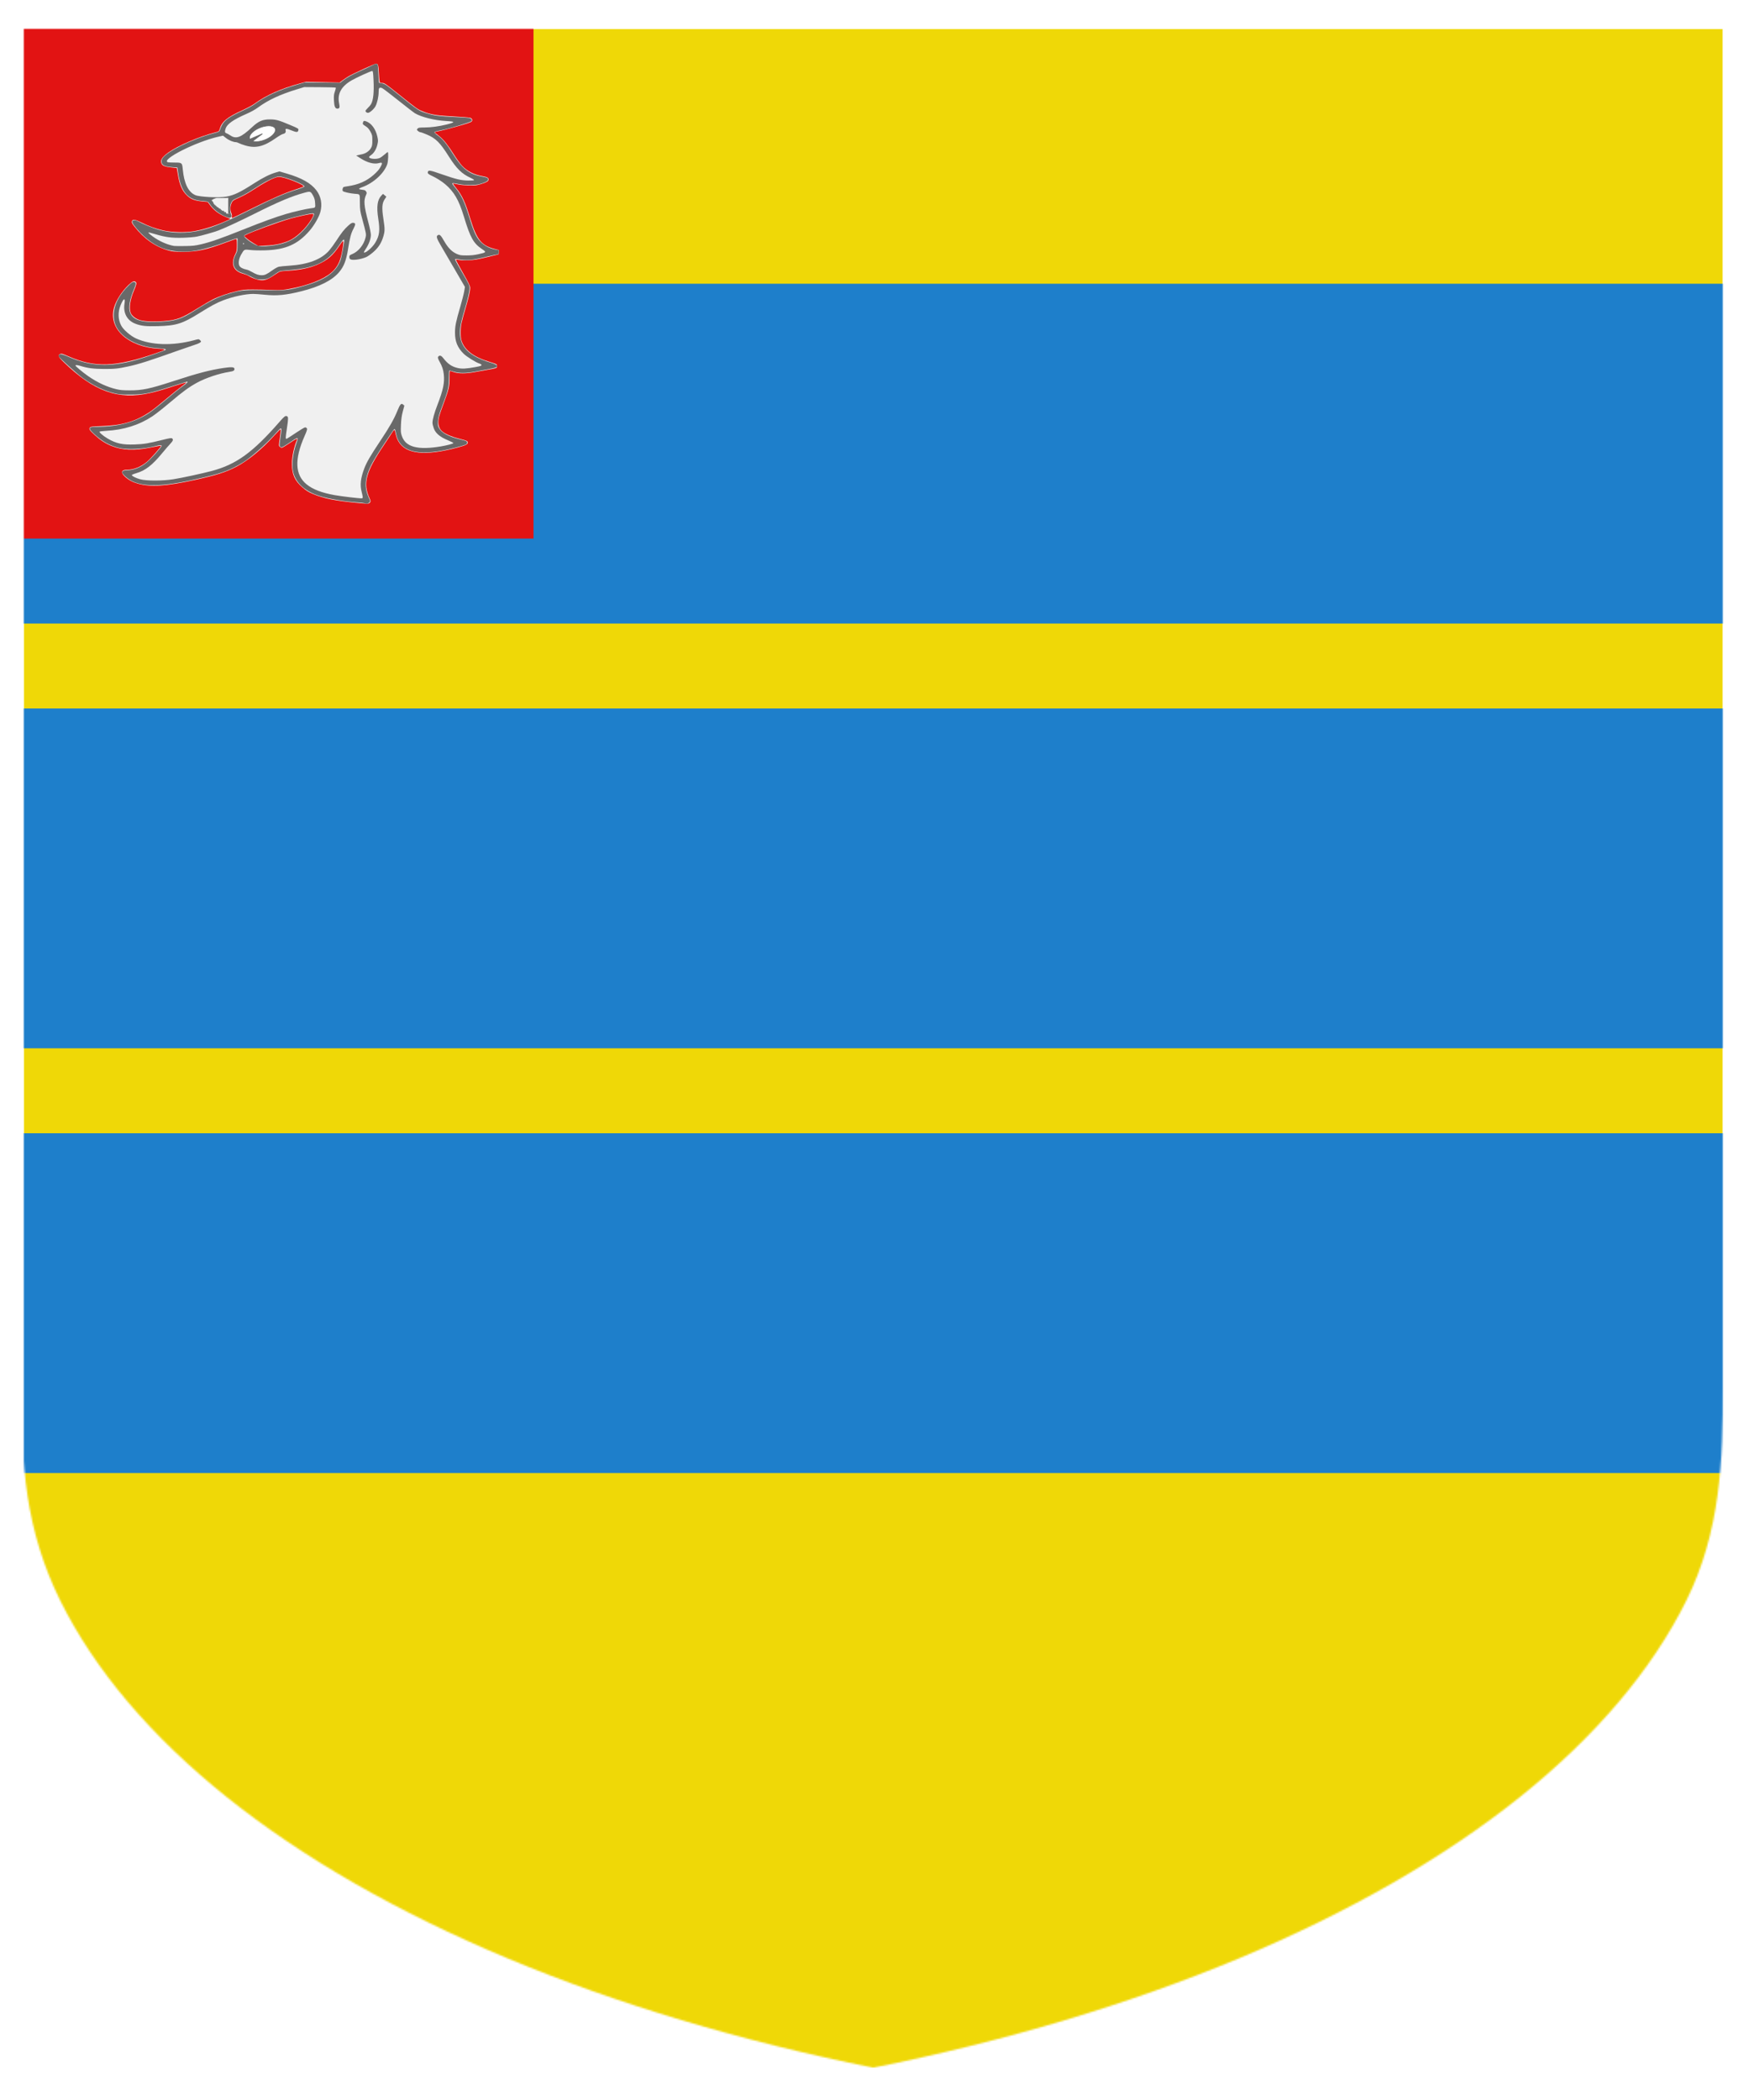 <?xml version="1.0" encoding="utf-8" ?>
    <svg version="1.1"
        baseProfile="full"
        xmlns="http://www.w3.org/2000/svg"
        xmlns:xlink="http://www.w3.org/1999/xlink" preserveAspectRatio="xMidYMid meet" height="600" width="500" viewBox="0,0,1030,1230 "><defs>
      <filter id="shiny" x="0" y="0" width="150%" height="150%">
      <feGaussianBlur in = "SourceAlpha" stdDeviation = "4" result = "blur1"/>
        <feSpecularLighting result = "specOut" in = "blur1" specularExponent = "20" lighting-color = "#696969">
            <fePointLight x = "300" y = "300" z = "500"/>
        </feSpecularLighting>
        <feComposite result="highlight" in = "SourceGraphic" in2 = "specOut" operator = "arithmetic" k1 = "0" k2 = "1" k3 = "1" k4 = "0"/>
      <feOffset result="offOut" in="SourceGraphic" dx="14" dy="14" />
      <feColorMatrix result = "matrixOut" in = "offOut" type = "matrix" values = "0.2 0 0 0 0 0 0.2 0 0 0 0 0 0.2 0 0 0 0 0 1 0"/>
      <feGaussianBlur result="blurOut" in="matrixOut" stdDeviation="10" />
      <feBlend in="highlight" in2="blurOut" mode="normal"/>
    </filter></defs><g  filter="url(#shiny)" ><g mask="url(#mask3)"><g><g fill="#EFD807"><rect x="0" y="0" width="1000" height="1200" ><title>Field</title></rect></g><g><title>bar</title><g fill="#1E7FCB"><path fill-rule="evenodd" d="M-100,150h1200 v200   h-1200   v-200  z" /><path fill-rule="evenodd" d="M-100,400h1200 v200   h-1200   v-200  z" /><path fill-rule="evenodd" d="M-100,650h1200 v200   h-1200   v-200  z" /></g></g><g><title>canton</title><g fill="#E21313"><path fill-rule="evenodd" d="M-10,-10h310 v310   h-310   v-310  z" /></g><g fill="#F0F0F0"><g transform=" translate(20,20) scale(0.264, 0.231) " >
<title>a lions</title><g  transform="translate(2.056,2)" ><path d="m 671.33,1119.8 c -54.07,-5.7 -80.62,-11.7 -104.66,-23.5 -10.27,-5 -14.72,-8.2 -23.48,-16.9 -16.91,-16.8 -23.13,-32.8 -23.17,-59.6 0,-18.4 4.8,-44.34 11.46,-61.7 1.67,-4.36 -3.18,-1.76 -17.3,9.26 -7.96,6.22 -15.52,11.31 -16.79,11.31 -1.27,0 -3.37,-1.17 -4.66,-2.6 -2.24,-2.47 -2.22,-3.5 0.38,-23 1.51,-11.22 2.29,-20.85 1.75,-21.4 -0.54,-0.54 -7.25,6.96 -14.9,16.67 -26.64,33.79 -57.34,62.66 -83.36,78.36 -23.56,14.2 -44.48,21.8 -94.6,34.4 -62.11,15.5 -96.86,18.1 -125.18,9.1 -12.24,-3.9 -21.16,-9.4 -29.36,-18.2 -9.84,-10.5 -7.81,-17.3 5.16,-17.3 14.74,0 30.23,-7.1 44.42,-20.4 7.28,-6.9 30.96,-37.41 30.96,-39.98 0,-1.43 -0.17,-1.4 -21.95,3.59 -37.32,8.55 -63.88,7.39 -88.26,-3.88 -13.75,-6.35 -24.497,-14.32 -37.308,-27.68 -11.989,-12.5 -13.857,-15.95 -10.58,-19.58 1.82,-2.01 5.403,-2.48 23.787,-3.17 47.721,-1.77 76.351,-11.17 109.061,-35.82 5.93,-4.47 22.05,-19.06 35.81,-32.41 13.76,-13.35 30,-28.4 36.08,-33.43 6.08,-5.03 10.45,-9.36 9.69,-9.61 -0.75,-0.25 -11.78,3.43 -24.51,8.17 -29.66,11.06 -40.2,14.57 -55.88,18.64 -71.18,18.49 -125.505,-3.83 -193.467,-79.46 -11.546,-12.85 -13.095,-17.21 -7.089,-19.95 3.003,-1.36 5.081,-0.69 18.44,5.98 58.765,29.35 104.136,27.7 192.846,-7.03 26.16,-10.25 26.7,-11.19 7.04,-12.42 -31.63,-1.98 -61.04,-14.66 -79.58,-34.31 -18.37,-19.49 -25.01,-44.59 -18.65,-70.53 4.52,-18.42 17.36,-41.22 32.54,-57.79 8.46,-9.23 12.6,-11.04 15.97,-6.98 2.13,2.57 1.34,6.53 -4.41,22.12 -8.2,22.24 -10.93,42.47 -7.44,55.23 2.28,8.31 12.02,16.95 22.43,19.87 11.55,3.24 29.46,4.05 49.94,2.27 31.02,-2.69 40.85,-6.85 76.82,-32.46 12.84,-9.14 28.14,-19.37 34,-22.74 14.17,-8.13 34.75,-16.27 53.8,-21.27 13.92,-3.65 17.62,-4.08 35.54,-4.14 11,0 29,0.43 40,1.04 22.47,1.24 30.7,0.35 55.86,-6 39.78,-10.05 70.62,-26.12 84.99,-44.3 10.41,-13.17 15.44,-27.11 19.11,-52.94 2.23,-15.71 2.51,-21.34 1.04,-21.3 -0.55,0 -3.87,4.96 -7.37,11 -15.07,26 -27.32,38.09 -49.63,48.99 -19.08,9.32 -38.47,13.81 -68.23,15.82 -13.67,0.93 -15.3,1.33 -19.91,4.92 -22.36,17.41 -28.1,20.14 -39.47,18.79 -7.25,-0.86 -19.34,-5.92 -25.67,-10.75 -2.23,-1.7 -7.36,-4.05 -11.39,-5.22 -22.92,-6.66 -29.33,-25.16 -17.81,-51.41 2.7,-6.15 3.14,-9.32 3.14,-22.34 0,-11.24 -0.43,-15.16 -1.66,-15.16 -0.92,0 -10.86,3.91 -22.09,8.69 -44.78,19.04 -64.57,23.97 -96.25,23.97 -19.34,0 -23.2,-0.37 -32,-3.12 -29.16,-9.12 -55.17,-29.96 -76.67,-61.42 -4.98,-7.29 -6.15,-9.99 -5.48,-12.67 1.62,-6.44 6.06,-5.83 21.79,3 17.1,9.59 30.92,15.28 48.25,19.85 18.84,4.98 49.83,5.76 69.45,1.74 23.02,-4.71 50.58,-15.08 75.8,-28.54 l 4.47,-2.38 -11.8,-5.8 c -14.26,-7 -25.49,-16.72 -33.18,-28.72 l -5.68,-8.86 -12.66,-1.44 c -16.25,-1.85 -24.4,-5.39 -32.75,-14.22 -11.42,-12.07 -17.19,-26.95 -21.22,-54.74 l -2.32,-15.99 -12.01,-1.48 c -13.64,-1.68 -19.43,-4.12 -21.73,-9.17 -3.99,-8.77 0.34,-17.11 15.14,-29.14 21.18,-17.22 68.26,-40.42 102.29,-50.41 10.23,-3 10.37,-3.1 11.7,-8.43 4.9,-19.77 16.32,-30.64 51.28,-48.84 10.54,-5.49 22.36,-12.83 27.14,-16.85 24.89,-20.971 58.93,-38.333 100.18,-51.109 l 13.99,-4.332 37.56,0.906 37.55,0.905 6.23,-5.393 c 3.43,-2.967 9.77,-7.795 14.09,-10.729 8.9,-6.041 58.13,-31.948 60.72,-31.948 4.55,0 5.49,3.691 6.47,25.567 0.63,14.078 1.52,22.103 2.52,22.74 0.85,0.542 3.51,0.995 5.91,1.006 3.8,0.02 8.17,3.496 33.89,27.02 43.03,39.347 43.43,39.677 55.23,45.207 14.93,7.01 29.74,10.31 53.19,11.85 33.63,2.22 50.55,3.7 53.03,4.67 3.96,1.54 5.44,5.68 3.24,9.04 -1.46,2.24 -9.42,5.35 -33.76,13.23 -17.52,5.66 -35.6,10.98 -40.18,11.82 -5.42,1 -8.33,2.17 -8.33,3.36 0,1 0.51,1.82 1.15,1.82 0.63,0 5.14,3.9 10.02,8.66 9.78,9.55 18.13,21.82 32.65,48.01 5.29,9.53 12.74,21.19 16.56,25.91 11.51,14.21 26.83,23.09 46.42,26.9 10.33,2.01 13.92,4.8 12.65,9.84 -0.69,2.76 -2.77,4.41 -9.17,7.3 -4.56,2.06 -11.67,4.49 -15.81,5.41 -9.63,2.13 -32.08,1.1 -44.19,-2.03 -4.97,-1.29 -9.35,-2.04 -9.72,-1.67 -0.38,0.38 2.5,5.12 6.4,10.54 13.64,19.02 20.4,35.65 31.87,78.45 14.36,53.58 24.84,68.66 53.73,77.23 l 10.24,3.04 -0.4,5.51 -0.4,5.51 -26,7.17 c -22.02,6.07 -28.3,7.27 -40.97,7.86 -9.36,0.44 -17.29,0.11 -21.16,-0.86 -3.41,-0.86 -6.55,-1.21 -6.99,-0.77 -0.44,0.43 6.54,15.46 15.5,33.4 13.39,26.81 16.28,33.65 16.28,38.45 0,8.39 -3.21,24.5 -10.66,53.48 -3.59,13.93 -7.45,30.35 -8.59,36.48 -2.58,13.83 -2.66,34.56 -0.17,43.9 6.61,24.85 26.97,42.49 63.5,55.05 15.03,5.17 15.92,5.77 15.92,10.76 0,4.72 -1.23,5.27 -20,8.97 -7.7,1.51 -21.5,4.33 -30.66,6.25 -18.96,3.98 -34.91,3.99 -45.34,0 -3.3,-1.26 -6.91,-2.58 -8.03,-2.94 -1.77,-0.57 -2.04,1.83 -2.02,17.75 0,22.01 -1.39,29.05 -13.34,65.81 -10.07,30.98 -11.44,36.65 -11.44,47.56 0,10.25 3.29,18.16 10.01,24.06 7.35,6.46 21.58,13.12 37.61,17.62 15.12,4.25 17.88,5.68 17.88,9.27 0,4.91 -3.83,7.09 -22.73,12.9 -72.02,22.19 -115.51,16.98 -131.81,-15.65 -3.44,-6.87 -4.76,-11.44 -7.6,-26.16 -0.88,-4.58 -2.42,-3.65 -6.57,4 -2.09,3.85 -10.33,18.1 -18.31,31.67 -40.59,69.03 -47.21,97.33 -31.76,135.83 2.64,6.6 2.71,7.4 0.79,10.4 -2.31,3.5 -4.12,3.6 -22.68,1.6 z m -180.35,-660.34 c 7.15,-1.81 17.35,-5.58 22.67,-8.37 17.12,-8.97 37.87,-31.66 49.69,-54.35 5.2,-9.96 5.88,-14.08 2.33,-14.06 -4.45,0 -31.74,6.66 -47,11.44 -25.38,7.93 -91.3,35.41 -102.38,42.67 l -3.26,2.14 5.82,6.03 c 3.2,3.32 10.32,9.04 15.82,12.7 l 10,6.65 16.66,-0.77 c 11.13,-0.52 20.98,-1.87 29.65,-4.08 z m -62.57,-89.03 c 45.54,-25.91 75.28,-40.79 99.59,-49.81 9.17,-3.4 17.13,-6.63 17.7,-7.17 4.46,-4.25 -45.67,-26.59 -56.03,-24.96 -10.14,1.59 -29.59,13.25 -60.65,36.35 -7.14,5.31 -18.54,12.44 -25.34,15.84 -15.01,7.51 -16.3,8.63 -18.93,16.36 -2.65,7.76 -2.65,15.71 0,23.13 1.14,3.2 1.76,7.48 1.36,9.5 -0.4,2.09 -0.12,3.66 0.67,3.66 0.75,0 19.49,-10.3 41.63,-22.9 z" stroke-width="1.333" />
<path  fill="#696969" d="m 682,1120.1 c -1.47,-0.6 -7.77,-1.5 -14,-2 -31.22,-2.5 -65.32,-9 -86,-16.4 -31.53,-11.2 -51.74,-31.3 -58.64,-58.3 -4.6,-18 -1.82,-49.7 6.74,-76.79 5.25,-16.62 4.59,-16.59 -17.82,0.92 -6.89,5.39 -13.6,9.8 -14.91,9.8 -5.57,0 -5.91,-2.86 -3,-24.99 2.67,-20.25 2.72,-23.01 0.37,-23.01 -0.6,0 -7.57,8.25 -15.49,18.34 -18.2,23.18 -51.8,56.83 -68.26,68.33 -26.71,18.7 -44.44,26.5 -86.82,38.1 -83.43,22.9 -128.61,25.9 -158.89,10.5 -10.18,-5.1 -23.95,-18.8 -23.95,-23.8 0,-2.5 5,-4.8 10.43,-4.8 15.29,-0.1 30.39,-6.8 44.18,-19.6 9.76,-9 33.39,-39.13 33.39,-42.54 0,-2.37 -3.17,-2.35 -11.42,0.1 -29.14,8.55 -63.93,10.64 -83.63,5.01 -21.07,-6.01 -36.626,-15.91 -54.613,-34.75 -14.924,-15.64 -14.088,-18.84 4.933,-18.89 47.83,-0.14 85.31,-11.46 117.05,-35.35 6.41,-4.83 23.38,-20.13 37.7,-34 14.33,-13.88 30.98,-29.21 37.02,-34.08 10.35,-8.37 13.48,-12.36 8.96,-11.48 -1.1,0.22 -14.92,5.13 -30.71,10.93 -51.51,18.89 -65.21,22.03 -95.95,21.98 -19.8,0 -23.32,-0.4 -35.12,-3.67 -23.33,-6.46 -46.868,-19.54 -70.359,-39.1 -13.553,-11.28 -53.196,-52.32 -53.171,-55.04 0.067,-7.11 5.598,-6.71 22.205,1.62 48.354,24.25 91.385,26.54 150.135,8.01 22.82,-7.2 66.31,-24.62 66.31,-26.56 0,-1.67 -1.73,-1.97 -22.5,-3.93 -26.16,-2.46 -52.67,-13.7 -69.37,-29.41 -16.51,-15.54 -24.13,-32.56 -24.13,-53.92 0,-25.77 12.26,-53.2 34.82,-77.88 5.5,-6.02 7.61,-7.48 10.37,-7.16 5.01,0.59 5.09,4.81 0.32,17.57 -9.92,26.52 -13.12,47.96 -9.02,60.33 6.51,19.59 27.25,26.48 70.23,23.33 31.97,-2.34 44.42,-7 71.95,-26.98 36.5,-26.48 55.21,-37.01 79.99,-45.01 28.61,-9.23 30.01,-9.34 96.67,-7.99 27.35,0.56 37.78,-1.13 68.67,-11.13 47.33,-15.32 71.02,-34.25 81.35,-65.05 2.91,-8.67 9.59,-50.39 8.38,-52.39 -1.15,-1.93 -4.22,1.82 -10.51,12.85 -18.31,32.1 -37.9,48.04 -70.75,57.56 -10.62,3.08 -31.18,6.16 -53.87,8.07 -8.24,0.69 -9.3,1.19 -18.67,8.73 -14.98,12.05 -18.82,13.78 -30.6,13.82 -10.47,0 -10.23,0.12 -31.33,-11.76 -2.2,-1.24 -7.47,-3.49 -11.72,-5.01 -19.4,-6.94 -24.53,-25.08 -13.75,-48.62 3.12,-6.81 3.47,-9.17 3.47,-23.56 v -15.99 l -3.67,0.66 c -2.02,0.36 -11.22,3.99 -20.45,8.06 -21.85,9.64 -49.01,18.74 -66.55,22.31 -26.92,5.48 -55.73,3.25 -76.42,-5.89 -22.87,-10.12 -46.18,-31.58 -64.2,-59.13 -7.02,-10.73 -1.27,-16.13 9.76,-9.16 10.3,6.5 32.84,17.08 44.56,20.91 30.99,10.12 64.34,10.55 97.51,1.25 25.83,-7.25 52.07,-19.79 106.73,-51.01 52.74,-30.12 78.29,-42.75 107.39,-53.09 8.64,-3.07 14.16,-5.76 14.41,-7.02 0.81,-4.03 -25.44,-17.34 -46.65,-23.66 -7.87,-2.34 -9.97,-2.51 -14.16,-1.15 -8.98,2.91 -24.78,11.49 -35.6,19.33 -5.86,4.25 -17,12.3 -24.75,17.88 -7.75,5.59 -19.59,12.8 -26.32,16.03 -11.13,5.35 -12.49,6.42 -15.15,11.93 -3.53,7.31 -4.04,20.33 -1.16,29.73 1.75,5.72 1.73,6.55 -0.24,8.52 -2.01,2.01 -2.61,2 -7.94,-0.13 -14.6,-5.84 -30.38,-19.25 -37.84,-32.15 -2.09,-3.62 -4.35,-6.96 -5.02,-7.42 -0.67,-0.47 -6.07,-1.27 -11.99,-1.79 -14.31,-1.24 -23.95,-5.02 -31.99,-12.55 -11.74,-10.98 -19.09,-30.28 -22.66,-59.49 l -1.63,-13.33 -11.32,-1.01 c -12.49,-1.1 -17.71,-2.76 -21.48,-6.81 -2.98,-3.2 -3.27,-10.18 -0.62,-15.29 8.92,-17.25 67.62,-50.13 114.78,-64.29 10.75,-3.23 12.12,-4 13.16,-7.44 5.22,-17.21 9.36,-23.3 22.63,-33.3 4.97,-3.75 17.55,-11.2 27.95,-16.57 11.33,-5.85 22.4,-12.71 27.59,-17.1 23.85,-20.163 53.74,-35.789 94.67,-49.491 l 16.67,-5.579 39.41,0.438 39.42,0.439 6.41,-5.646 c 9.58,-8.426 19.09,-14.374 40.64,-25.414 10.7,-5.48 22.28,-11.732 25.73,-13.892 9.03,-5.643 11.21,-4.52 11.63,5.975 0.19,4.571 0.73,15.198 1.21,23.616 l 0.88,15.306 6.96,1.543 c 6.46,1.43 9.08,3.472 35.88,28.027 47.76,43.748 45.79,42.308 68.18,49.758 14.26,4.75 25.59,6.31 58.31,8.03 13.94,0.73 27.61,1.72 30.39,2.2 5.67,0.97 8.44,4.47 6.46,8.16 -1.58,2.93 -48.44,19.07 -68.18,23.49 -8.99,2.01 -14.13,3.79 -14.37,4.99 -0.2,1.02 2.67,4.26 6.37,7.19 11.46,9.07 20.44,21.45 35.34,48.67 20.42,37.32 35.81,50.97 64.22,56.94 12.01,2.52 13.77,3.53 13.77,7.86 0,3.6 -7.56,8.05 -19.91,11.71 -9.39,2.79 -31.1,2.79 -43.42,0 -19.81,-4.5 -19.67,-4.59 -10.6,7.73 14.06,19.1 21.31,36.46 32.16,77 8.53,31.88 13.23,44.78 20.27,55.67 8.78,13.6 22.24,22.77 38.35,26.15 l 7.28,1.52 -0.4,5.38 c -0.23,3.19 -1.02,5.26 -1.94,5.09 -0.85,-0.16 -12.03,2.63 -24.84,6.21 -33.77,9.44 -44.81,10.44 -65.95,5.99 -3.61,-0.76 -4.33,-0.51 -4.33,1.47 0,1.3 7.2,16.43 16,33.61 14.72,28.75 16,31.83 16,38.59 0,8.99 -3.44,26.18 -11.4,56.98 -7.69,29.75 -9.93,42.57 -9.93,56.83 0,37.01 21.01,60.44 68.66,76.55 9.31,3.14 14.05,6.08 13.98,8.65 -0.1,2.96 -4.21,4.71 -17.46,7.43 -8.35,1.71 -22.38,4.65 -31.18,6.54 -21.18,4.53 -35.33,4.56 -47.93,0.12 -5.09,-1.8 -9.57,-2.96 -9.94,-2.59 -0.38,0.37 -0.74,9.21 -0.82,19.63 -0.18,23.25 -1.76,30.88 -14.29,68.95 -7.98,24.23 -9.53,30.46 -10.06,40.25 -0.53,9.96 -0.21,12.42 2.29,17.58 5.86,12.1 20.71,21.36 45.41,28.3 16.55,4.65 17.59,5.24 17.08,9.62 -0.36,3.17 -1.62,4.01 -11.08,7.32 -5.86,2.06 -18.46,5.81 -28,8.32 -72.95,19.2 -111.98,6.06 -119.37,-40.33 -0.79,-4.99 -1.97,-9.6 -2.62,-10.25 -1.31,-1.32 -0.99,-1.81 -24.84,39.19 -27.32,46.99 -36.09,67.29 -39.2,90.79 -1.81,13.8 -0.15,27.7 4.93,41.2 1.8,4.7 3.57,9.6 3.94,10.7 0.87,2.7 -3.82,8 -6.99,7.8 -1.38,0 -3.71,-0.5 -5.18,-1.1 z m -4.18,-16.1 c -0.1,-1.8 -1.13,-7.5 -2.31,-12.7 -4.11,-18 -2.4,-35.3 5.96,-60.4 5.21,-15.6 13.37,-31.62 35.56,-69.71 20.85,-35.81 30.37,-54.94 38,-76.39 6.17,-17.37 8.62,-20.41 12.95,-16.08 l 2.68,2.68 -3.43,14.63 c -2.49,10.62 -3.63,19.99 -4.17,34.15 -0.66,17.36 -0.44,20.54 2.07,28.78 8.49,27.97 35.26,36.11 86.6,26.35 13.91,-2.64 28.27,-7.03 28.27,-8.64 0,-0.67 -5.81,-4.01 -12.92,-7.42 -17.6,-8.45 -27.01,-17.72 -30.95,-30.49 -1.54,-4.97 -2.8,-11.02 -2.8,-13.45 0,-8.5 3.9,-24.62 11.17,-46.2 12.83,-38.07 16.11,-56.31 14,-77.9 -1.18,-12.02 -3.53,-20.08 -9.28,-31.76 -4.25,-8.62 -4.71,-11.42 -2.29,-13.85 3.05,-3.05 6.28,-1.59 10.53,4.73 9.8,14.59 19.04,21.82 32.2,25.19 9.59,2.46 18.56,1.92 39.34,-2.38 10.75,-2.22 13.67,-3.3 13.67,-5.05 0,-1.31 -1.83,-2.88 -4.44,-3.83 -8.07,-2.92 -28.53,-17.42 -35.32,-25.04 -13.66,-15.33 -19.41,-31.34 -19.37,-53.89 0,-16.45 2.12,-28.15 11.78,-66 3.93,-15.4 7.87,-33.05 8.76,-39.22 l 1.63,-11.23 -21.04,-41.44 c -11.57,-22.79 -25.79,-50.64 -31.6,-61.88 -10.74,-20.78 -12.08,-25.83 -7.58,-28.64 3.94,-2.47 6.38,0.19 13.91,15.22 8.76,17.46 17.38,27.41 28.45,32.85 6.72,3.3 8.9,3.68 21.48,3.68 10.33,0 17.22,-0.83 26.26,-3.13 18.16,-4.64 18.48,-5.13 8.51,-12.79 -19.54,-15.04 -26.34,-28.94 -40.78,-83.33 -11.14,-41.96 -21.92,-63.19 -41.85,-82.44 -7.56,-7.29 -19.87,-16.16 -29.05,-20.92 -7.93,-4.11 -10.16,-6.33 -9.53,-9.52 1.17,-5.94 4.14,-5.44 30.71,5.15 32.71,13.03 43.48,15.95 59.6,16.15 7.31,0.1 12.73,-0.4 13,-1.17 0.25,-0.74 -3.29,-3.28 -7.87,-5.67 -19.49,-10.13 -31.28,-23.36 -48.44,-54.33 -19.78,-35.71 -29.05,-46.29 -49.12,-56.06 -6.73,-3.27 -13.25,-5.94 -14.5,-5.94 -2.41,0 -7.6,-4.49 -7.6,-6.57 0,-0.69 0.94,-2.19 2.09,-3.34 1.6,-1.6 4.99,-2.09 14.34,-2.1 14.56,0 32.84,-2.79 49.47,-7.53 20.39,-5.82 20.2,-7.71 -0.92,-8.97 -25.57,-1.53 -54.86,-9.85 -69.38,-19.72 -2.73,-1.86 -19.68,-16.82 -37.66,-33.242 -17.97,-16.426 -34.09,-30.406 -35.82,-31.067 -6.01,-2.301 -7.46,-0.422 -7.46,9.71 0,11.537 -2.92,27.15 -6.73,36.019 -3.14,7.29 -13.03,17.47 -16.97,17.47 -2.85,0 -5.63,-2.45 -5.63,-4.96 0,-0.97 2.32,-4.3 5.15,-7.4 2.84,-3.1 6.06,-7.44 7.16,-9.64 5.15,-10.304 6.94,-29.789 5.63,-61.387 -0.78,-18.91 -1.32,-23.276 -2.88,-23.276 -3.04,0 -35.72,17.032 -46.47,24.225 -23.03,15.402 -31.89,34.552 -27.28,58.968 1.81,9.61 0.78,12.81 -4.11,12.81 -4.84,0 -6.97,-5.97 -7.55,-21.134 -0.45,-11.68 -0.1,-15.738 2.19,-22.846 1.51,-4.754 2.31,-9.066 1.78,-9.583 -0.52,-0.517 -16.55,-1.04 -35.62,-1.163 l -34.67,-0.224 -15.33,5.349 c -38.54,13.445 -64.83,27.449 -87.94,46.841 -6.35,5.33 -15.74,11.24 -26,16.37 -28.65,14.31 -42.4,25.35 -45.83,36.8 -2.38,7.96 -1.99,10.82 1.66,12.21 1.77,0.68 6.02,3.36 9.44,5.97 12.45,9.51 23.44,4.61 47.62,-21.24 14.43,-15.42 23.57,-20.03 39.69,-20.01 13.74,0 19.22,1.74 45.12,14.15 18,8.64 19.06,9.36 18.66,12.7 -0.77,6.48 -3.72,6.71 -15.45,1.2 -11.27,-5.29 -14.39,-5.26 -13.05,0.11 1.13,4.49 -1.13,8 -5.72,8.92 -2.14,0.43 -9.13,5.01 -15.54,10.17 -27.32,22.04 -45.22,27.09 -68.42,19.31 -5.63,-1.89 -12.11,-4.59 -14.4,-6 -2.28,-1.42 -5.33,-2.57 -6.76,-2.57 -5.78,0 -15.44,-4.59 -21.91,-10.4 l -6.85,-6.16 -10.84,2.81 c -49.6,12.82 -128.57,58.6 -112.04,64.94 1.16,0.45 8.05,0.81 15.3,0.81 16.01,0 16.52,0.49 17.9,17.26 2.94,35.79 12.2,57.67 27.77,65.62 9.6,4.9 53.23,7.32 69.59,3.87 17.25,-3.65 30.55,-10.97 62.32,-34.32 18.93,-13.91 34.23,-22.64 47.42,-27.04 l 8.4,-2.8 16.09,5.38 c 33.46,11.19 54.08,24.51 66.34,42.87 10.39,15.56 13.54,35.53 8.73,55.42 -3.11,12.87 -13.67,33.79 -23.84,47.22 -26.55,35.07 -53.44,48.62 -99.48,50.16 -12.46,0.42 -25.37,0.1 -32.45,-0.87 -14.04,-1.87 -13.9,-1.95 -20.46,11.09 -5.4,10.71 -7.14,22.19 -4.39,28.83 1.81,4.38 8.04,8.28 15.99,9.99 2.56,0.56 7.96,3.22 12,5.92 9.51,6.37 15.01,8.51 21.81,8.5 6.98,0 11.33,-2.28 23.64,-12.39 5.44,-4.45 11.98,-8.64 14.55,-9.31 2.56,-0.67 13.14,-1.86 23.5,-2.64 42.43,-3.22 71.51,-15.96 89.1,-39.04 3.7,-4.86 10.58,-15.63 15.3,-23.94 11.7,-20.65 17.99,-29.75 26.87,-38.88 6.27,-6.45 8.21,-7.7 11.38,-7.34 5.47,0.63 5.49,3.78 0.12,15.58 -5.3,11.64 -7.75,22.13 -11.56,49.53 -4.3,30.93 -9.3,45.86 -20.32,60.71 -15.39,20.75 -42.88,36.65 -83.73,48.43 -34.38,9.92 -54.7,12.16 -81.6,9 -10.05,-1.18 -21.82,-2.14 -26.16,-2.14 -16.96,0 -45.19,6.87 -66.42,16.16 -15.01,6.57 -27.13,14.01 -53.82,33.06 -37.32,26.64 -51.35,31.67 -92,32.95 -27.16,0.86 -37.92,-0.53 -51.22,-6.62 -17.85,-8.17 -26.69,-27.33 -23.38,-50.69 2.33,-16.41 -2.46,-14.08 -8.85,4.3 -6.2,17.83 -5.62,36.36 1.63,51.82 4.99,10.64 20.92,26.31 33.16,32.61 33.71,17.36 81.59,19.02 128.95,4.48 10.43,-3.21 10.57,-3.21 13.13,-0.66 1.42,1.42 2.58,3.09 2.58,3.71 0,2.31 -4.93,5.34 -14,8.6 -5.13,1.84 -20.73,7.99 -34.66,13.65 -67.67,27.51 -88.89,35.27 -112.67,41.2 -23.86,5.94 -30.63,6.76 -54.67,6.67 -23.751,-0.1 -36.651,-2 -53.164,-7.84 -6.509,-2.31 -10.833,-2.67 -10.833,-0.9 0,1.75 16.623,17.58 27.944,26.62 20.849,16.64 42.183,27.96 63.513,33.73 8.31,2.24 14.5,2.86 29.21,2.92 28.41,0.11 44.9,-3.85 97.05,-23.28 54.94,-20.48 82.36,-28.69 113.07,-33.86 16.78,-2.83 23.06,-2.36 23.65,1.77 0.67,4.73 -1.8,6.55 -11.13,8.17 -22.54,3.93 -53.03,15.57 -72.09,27.54 -18.37,11.53 -31.76,22.71 -60.43,50.44 -14.78,14.3 -32.57,30.28 -39.53,35.51 -29.57,22.22 -63.66,34.44 -102.8,36.83 -7.639,0.47 -14.234,1.41 -14.658,2.1 -1.153,1.87 8.378,11.1 18.198,17.63 19.12,12.71 32.76,16.09 60.38,14.97 20.4,-0.83 30.41,-2.72 62.03,-11.71 15.15,-4.31 19.47,-5.09 21,-3.82 3.26,2.7 2.17,6.55 -3.88,13.72 -3.19,3.79 -11.36,14.59 -18.16,24.01 -22.16,30.74 -37.46,44.24 -57.53,50.94 -6.24,2.1 -10.43,4.2 -10.13,5.1 0.93,2.8 9.41,7.6 18.88,10.5 13.56,4.3 50.08,4.3 73.72,-0.1 18.99,-3.4 63.7,-14.5 85.56,-21.1 54.72,-16.6 91.68,-47.2 151.24,-125.34 10.48,-13.75 12.64,-15.65 16.24,-14.27 3.46,1.33 3.47,5.76 0.1,31.07 -3.15,23.62 -3.25,26.74 -0.89,26.74 0.59,0 9.61,-6.6 20.05,-14.67 10.44,-8.06 20.1,-14.66 21.47,-14.66 1.37,0 3.13,1.18 3.91,2.63 1.12,2.11 0.1,6.12 -5.33,20.06 -22.59,58.44 -21.15,98.24 4.41,122.24 13.99,13 33.3,21.6 62.52,27.7 15.4,3.2 56.67,8.8 61.08,8.2 1.23,-0.1 1.93,-1.5 1.82,-3.5 z m -27.49,-605.44 c -1.48,-0.86 -2.33,-2.98 -2.33,-5.8 0,-4.06 0.63,-4.76 7.27,-8 13.32,-6.52 25.14,-23.56 28.82,-41.57 1.78,-8.71 1.64,-9.65 -7.57,-48.52 -4.45,-18.8 -4.9,-22.51 -5.04,-41.06 -0.17,-23.08 1.16,-20.78 -12.81,-22.17 -9.47,-0.94 -22.89,-4.45 -24.92,-6.5 -1.03,-1.04 -1.25,-3.24 -0.62,-6.24 0.96,-4.62 1,-4.64 11.59,-6.41 23.68,-3.94 41.41,-12.85 57.4,-28.84 7.65,-7.65 12.07,-13.41 15.21,-19.84 5.2,-10.65 4.48,-12.85 -3.4,-10.25 -10.91,3.6 -26.19,-1.06 -41.93,-12.78 l -8.67,-6.45 4,-1.04 c 2.2,-0.58 6.46,-1.65 9.46,-2.4 8.05,-1.99 15.72,-8.15 19.37,-15.57 2.71,-5.52 3.17,-8.38 3.13,-19.79 0,-12.31 -0.37,-14.02 -4.44,-22.41 -3.37,-6.96 -5.92,-10.18 -10.95,-13.79 -5.74,-4.12 -6.45,-5.15 -5.72,-8.25 1.26,-5.35 2.37,-5.91 7.53,-3.75 11.53,4.81 20.9,19.38 24.62,38.27 2.02,10.24 2.02,11.85 0,21.59 -2.39,11.55 -8.04,21.86 -14.49,26.45 -2.12,1.51 -3.85,3.62 -3.85,4.68 0,4.49 15.52,6.17 23.22,2.51 2.35,-1.11 7.22,-5.01 10.81,-8.66 3.6,-3.65 7.01,-6.64 7.59,-6.64 1.92,0 1.11,23.3 -1.07,30.76 -6.76,23.17 -30.92,48.44 -56.03,58.64 -4.01,1.62 -7.07,3.63 -6.8,4.45 0.27,0.82 3.42,1.79 7.01,2.15 5.35,0.55 6.88,1.32 8.54,4.29 1.72,3.07 1.76,4.26 0.26,8 -6.11,15.2 -5.28,26.82 5.23,72.5 2.88,12.53 5.24,26.12 5.24,30.19 0,9.82 -4.31,23.59 -10.89,34.79 -2.94,5.01 -5.04,9.41 -4.66,9.79 3.11,3.11 18.79,-12.18 25.33,-24.7 9.38,-17.95 10.81,-30.85 6.72,-60.91 -4.21,-31.03 -2.14,-48.38 7.12,-59.38 l 3.41,-4.05 3.74,3.58 3.73,3.57 -4.04,7.17 c -5.6,9.91 -6.21,21.49 -2.58,48.92 3.45,26.13 3.47,31.13 0.12,44.36 -4.33,17.16 -10.95,29.08 -22.54,40.64 -5.57,5.56 -12.83,11.38 -16.13,12.95 -12.51,5.94 -29.64,8.64 -35,5.52 z m -177.13,-34.59 c 26.44,-3.43 44.35,-11.14 59.76,-25.71 12.36,-11.69 24.22,-27.36 31.17,-41.19 6.09,-12.11 6.58,-15.74 2.13,-15.74 -5,0 -39.12,8.75 -54.93,14.09 -20.28,6.85 -44.96,16.87 -73.66,29.9 -18.87,8.58 -24.34,11.62 -24.34,13.54 0,4.34 14.18,16.61 27.32,23.63 5.98,3.2 15.84,3.65 32.55,1.48 z m -59.87,-5.3 c 0,-0.74 -0.6,-1.34 -1.33,-1.34 -0.73,0 -1.33,0.6 -1.33,1.34 0,0.73 0.6,1.33 1.33,1.33 0.73,0 1.33,-0.6 1.33,-1.33 z m -44.33,-92.78 c 0.18,-2.87 0.7,-7.2 1.16,-9.62 l 0.83,-4.4 -7.16,0.81 c -13.56,1.54 -13.48,1.5 -11.22,5.88 2.35,4.54 12.65,13.69 14.66,13.02 0.77,-0.26 1.54,-2.82 1.73,-5.69 z" stroke-width="1.333" />
<path d="m 257.33,464.49 c -12.65,-2.41 -28.66,-9.85 -41.33,-19.21 -9.08,-6.7 -16.89,-14.17 -15.88,-15.18 0.33,-0.32 7.48,1.75 15.9,4.61 22.71,7.72 36.46,9.71 61.31,8.89 11.89,-0.4 24.92,-1.64 30.67,-2.93 10.97,-2.45 38.52,-11.38 48,-15.55 15.54,-6.84 47.84,-23.95 79.96,-42.34 54.38,-31.16 83.64,-45.23 112.43,-54.08 12.74,-3.91 13.38,-3.62 19.17,8.51 2.67,5.59 3.72,10.18 4.16,18.32 0.67,12.15 1.22,11.45 -10.39,13.15 -10.64,1.56 -37.41,8.59 -53.92,14.16 -24.05,8.12 -52.89,20.1 -97.41,40.48 -47.57,21.78 -71.64,31.39 -92.54,36.94 -13.54,3.59 -18.02,4.15 -36.13,4.48 -11.36,0.21 -22.16,0.1 -24,-0.25 z" stroke-width="1.333" />
<path d="m 426.22,192.47 a 16.367,31.31 63.818 0 1 17.67,-26.84 16.367,31.31 63.818 0 1 36.13,-3.8 16.367,31.31 63.818 0 1 -9.44,25.97 16.367,31.31 63.818 0 1 -38.28,9.71 l 22.01,-18.88 z" fill="#ffffff" stroke="#696969" stroke-width="1.662" />
<path d="m 340.08,347.8 c 8.97,-6.13 10.07,-6.12 17.75,-6.12 2.46,0 1.26,0 3.72,0 0.62,0 1.86,-0.62 1.86,0 0,0.62 -2.48,0 -1.86,0 7.24,0 3.41,0 11.17,0 0.49,0 5.43,-0.3 5.58,0 0.22,0.44 0,6.23 0,7.45 0,6.83 0,13.65 0,20.48 0,3.1 0,6.21 0,9.31 0,0.62 -0.43,1.42 0,1.86 0.44,0.44 1.43,-0.44 1.87,0 0.44,0.44 0.55,1.59 0,1.86 -1.11,0.56 -2.49,0 -3.73,0 -0.62,0 -1.3,0.28 -1.86,0 -0.78,-0.39 -1.47,-1.07 -1.86,-1.86 -0.28,-0.55 0.44,-1.42 0,-1.86 -0.88,-0.88 -2.85,0.88 -3.72,0 -0.44,-0.44 0.43,-1.42 0,-1.86 -0.44,-0.44 -1.25,0 -1.87,0 0,-0.62 0.44,-1.43 0,-1.86 -0.87,-0.88 -2.84,0.87 -3.72,0 -0.44,-0.44 0.44,-1.43 0,-1.87 -0.44,-0.43 -1.42,0.44 -1.86,0 -0.44,-0.43 0,-1.24 0,-1.86 -0.62,0 -1.42,0.44 -1.86,0 -0.44,-0.44 0.44,-1.42 0,-1.86 -0.44,-0.44 -1.31,0.28 -1.86,0 -1.57,-0.78 -2.16,-2.94 -3.73,-3.72 -0.55,-0.28 -1.42,0.44 -1.86,0 -0.44,-0.44 0.44,-1.43 0,-1.86 -0.44,-0.44 -1.42,0.43 -1.86,0 -0.44,-0.44 0.44,-1.43 0,-1.87 -0.44,-0.44 -1.43,0.44 -1.86,0 -0.44,-0.44 0.43,-1.42 0,-1.86 -0.44,-0.44 -1.43,0.44 -1.87,0 -0.43,-0.44 0.28,-1.31 0,-1.86 -0.39,-0.79 -1.47,-1.08 -1.86,-1.86 -0.28,-0.56 0.3,-1.32 0,-1.86 -1.32,-2.46 -3.14,-4.62 -4.71,-6.92" fill-rule="evenodd" stroke="#696969" stroke-width="1px" />
</g>
<rect fill="none" fill-rule="nonzero" stroke="none" width="444.48" height="199.33" x="417.24" y="-79.367" />
</g>
</g></g></g></g><defs><mask id="mask3" >
<path fill="#FFFFFF" d="m 0,0 v 800 c -2.506,43.111 1.234,84.335 21.49,125.136 20.255,40.801 53.478,79.986 98.039,115.636 44.562,35.649 100.449,67.752 164.923,94.734 64.475,26.983 137.516,48.837 215.548,64.493 78.031,-15.656 151.073,-37.511 215.548,-64.493 64.475,-26.983 120.362,-59.085 164.923,-94.734 44.562,-35.65 77.784,-74.834 98.039,-115.636 C 998.766,884.335 1000.145,841.931 1000,800 V 0 Z" />
</mask>
</defs></g></svg>
